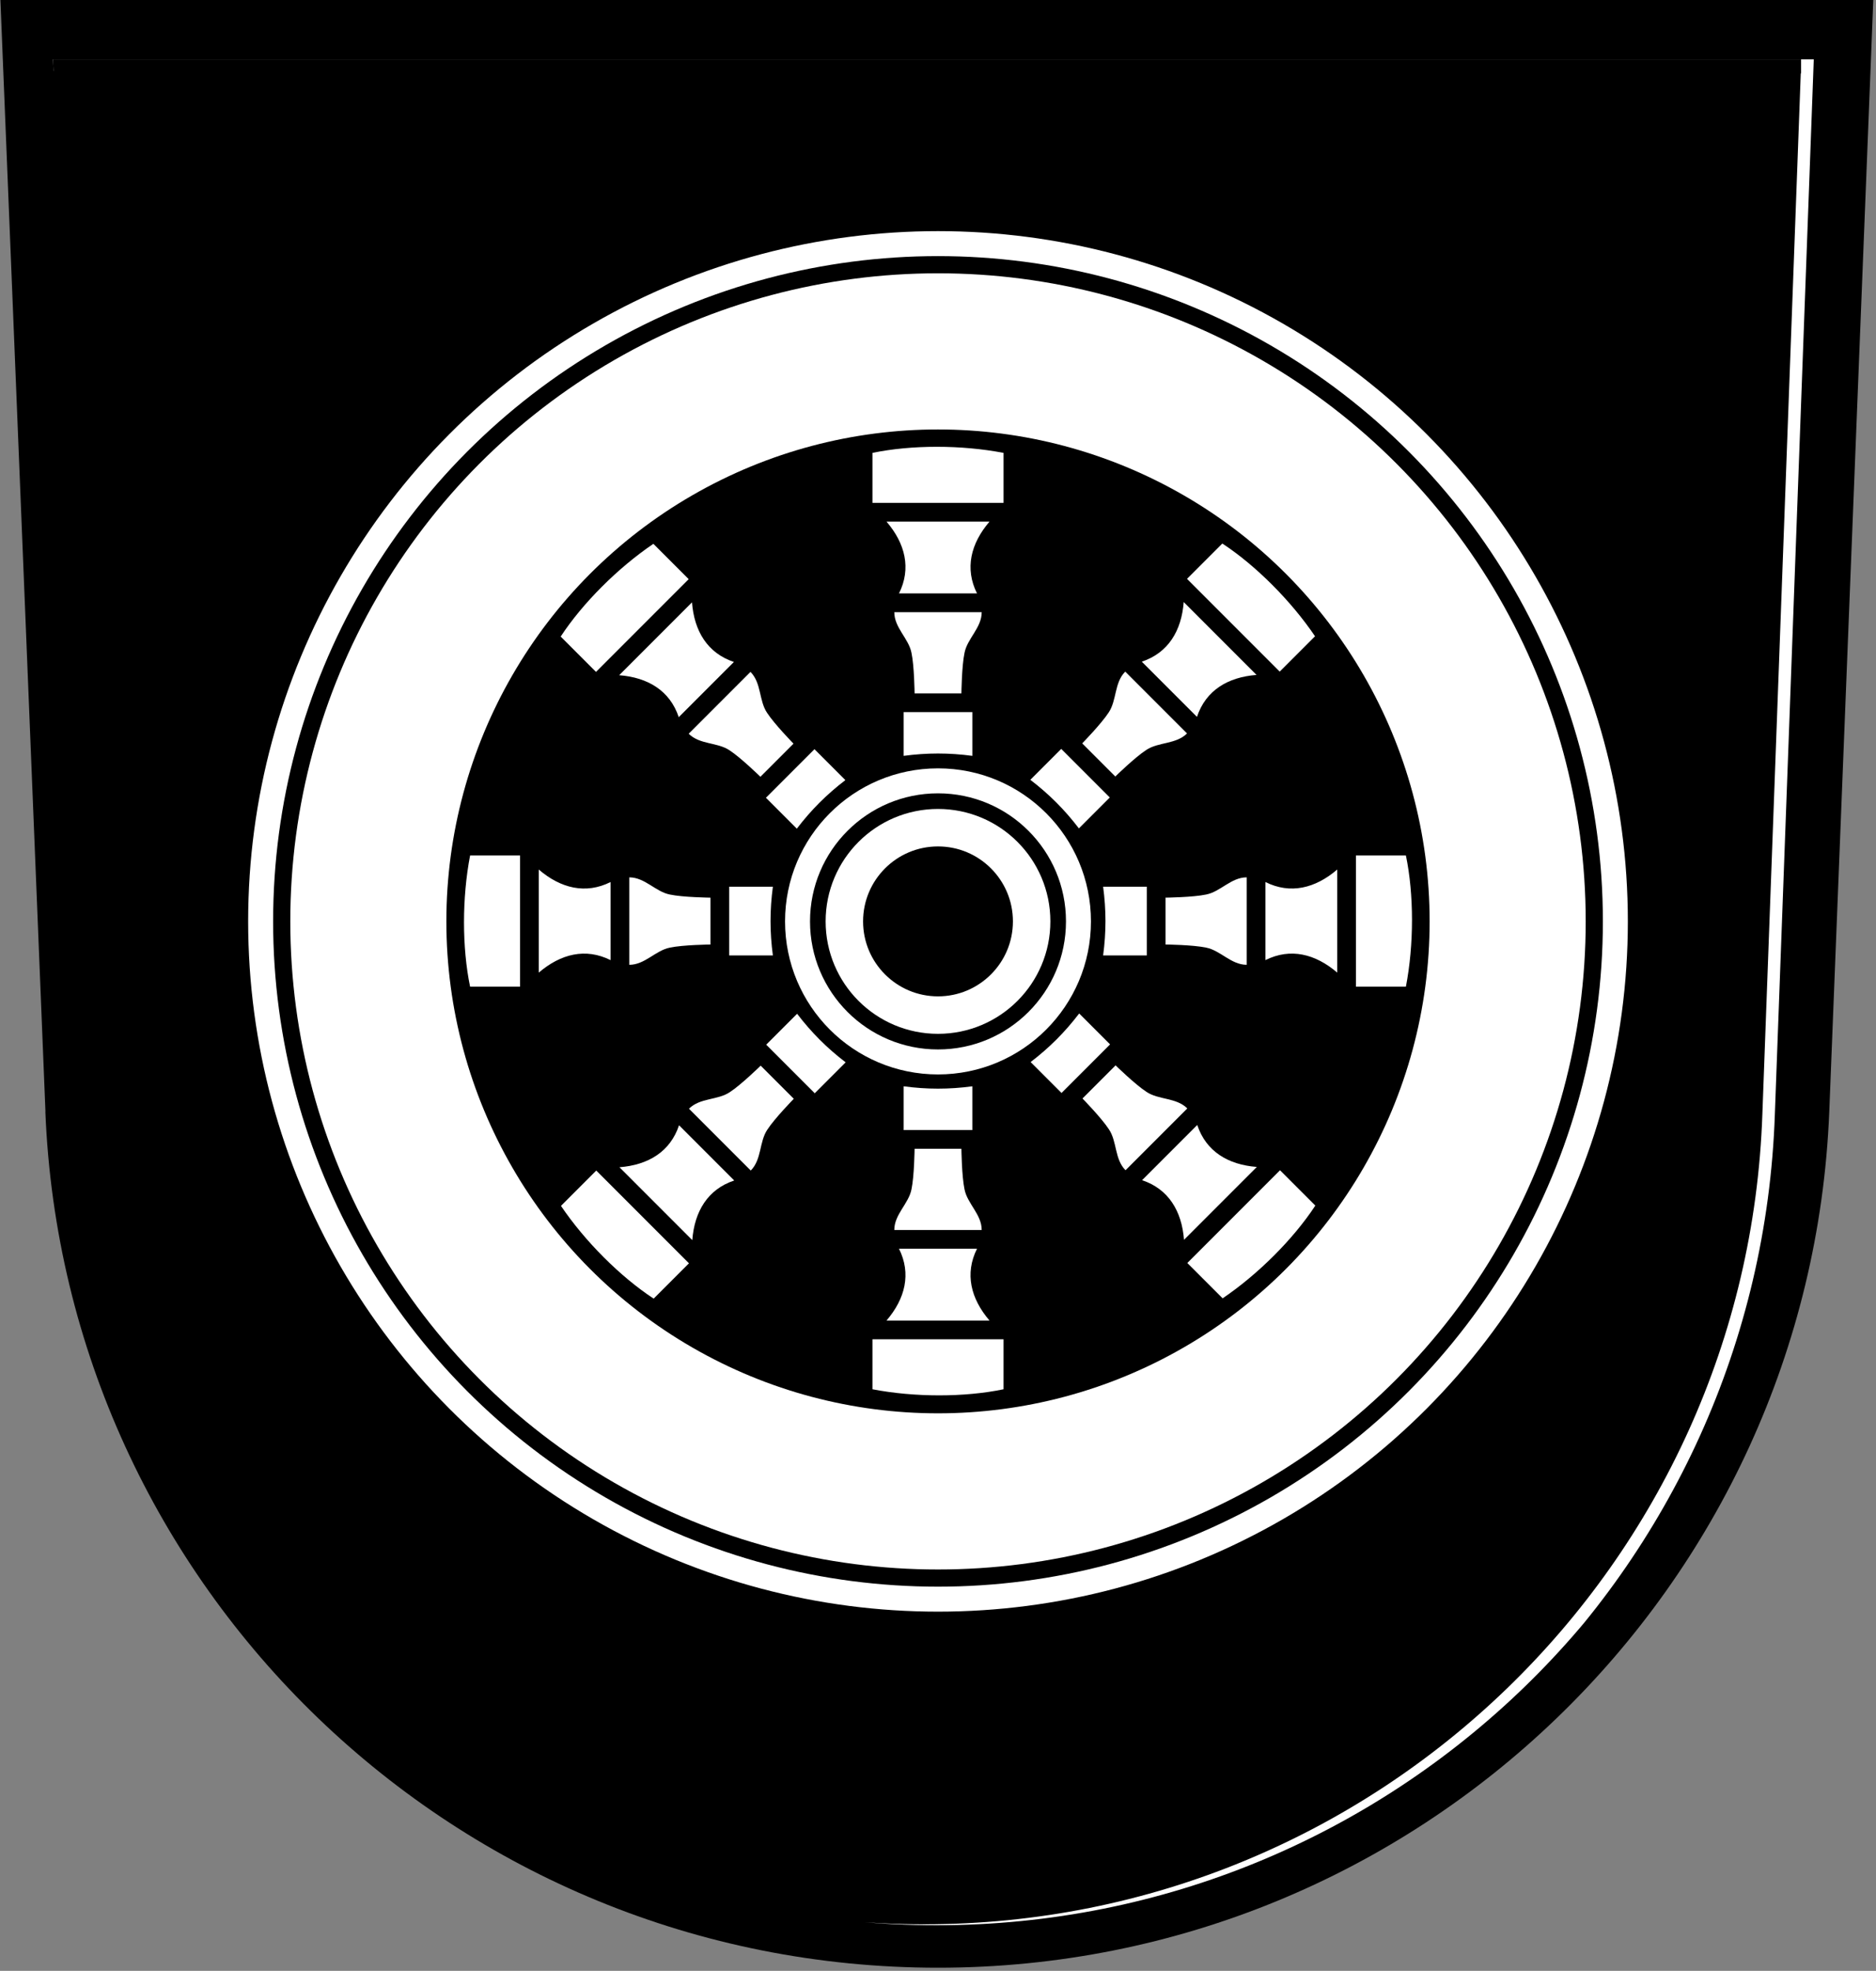 <?xml version="1.0"?>
<svg xmlns="http://www.w3.org/2000/svg" height="631" width="601" xmlns:xlink="http://www.w3.org/1999/xlink">
<rect width="100%" height="100%" fill="#808080" stroke="none"/>
<defs><clipPath id="e"><path id="a" d="m583 19l-12.4 336c-4.94 145.2-124.2 261.4-270.6 261.4s-265.7-116.2-270.6-261.4l-12.41-336h566z" fill="none"/></clipPath></defs>
<path d="m14.53 355.9c6.11 152.4 131.6 274.1 286 274.1 153.9 0 279.4-121.7 285.5-274.1l14.1-355.9h-600l14.43 355.9z"/>
<g clip-path="url(#e)">
<use xlink:href="#a" stroke="#fff" y="1.7" x="-4" stroke-width="4"/>
<path d="m9-172.5 568-1v197l-568 1z"/>
</g>
<g stroke="#fff" fill="none">
<circle stroke-width="50" cy="295" cx="300.5" r="182.5"/>
<circle cx="300.5" cy="295" stroke-width="12" r="30"/>
<circle cx="300.5" cy="295" stroke-width="8" r="45"/>
<circle stroke-width="8" cy="295" cx="300.5" r="217"/>
</g>
<g id="b">
<g id="c">
<path id="d" fill="#fff" d="m286.5 196h28c0 5-4.6 8.4-5.5 13-0.9 4.2-1 13-1 13h-15s-0.1-8.8-1-13c-0.9-4.6-5.5-8-5.5-13zm-7-51c12.5-2.6 28.5-2.6 42 0v16h-42zm4.5 22h33c-6 7-8 15-4 23h-25c4-8 2-16-4-23zm5.5 61h22v14c-7.5-1-14.5-1-22 0z"/>
<use xlink:href="#d" transform="matrix(.707 .707 -.707 .707 296.5 -126.1)"/>
</g>
<use xlink:href="#c" transform="matrix(0 1 -1 0 595.4 -5.602)"/>
</g>
<use xlink:href="#b" transform="matrix(-1 0 0 -1 601 589.8)"/>
</svg>